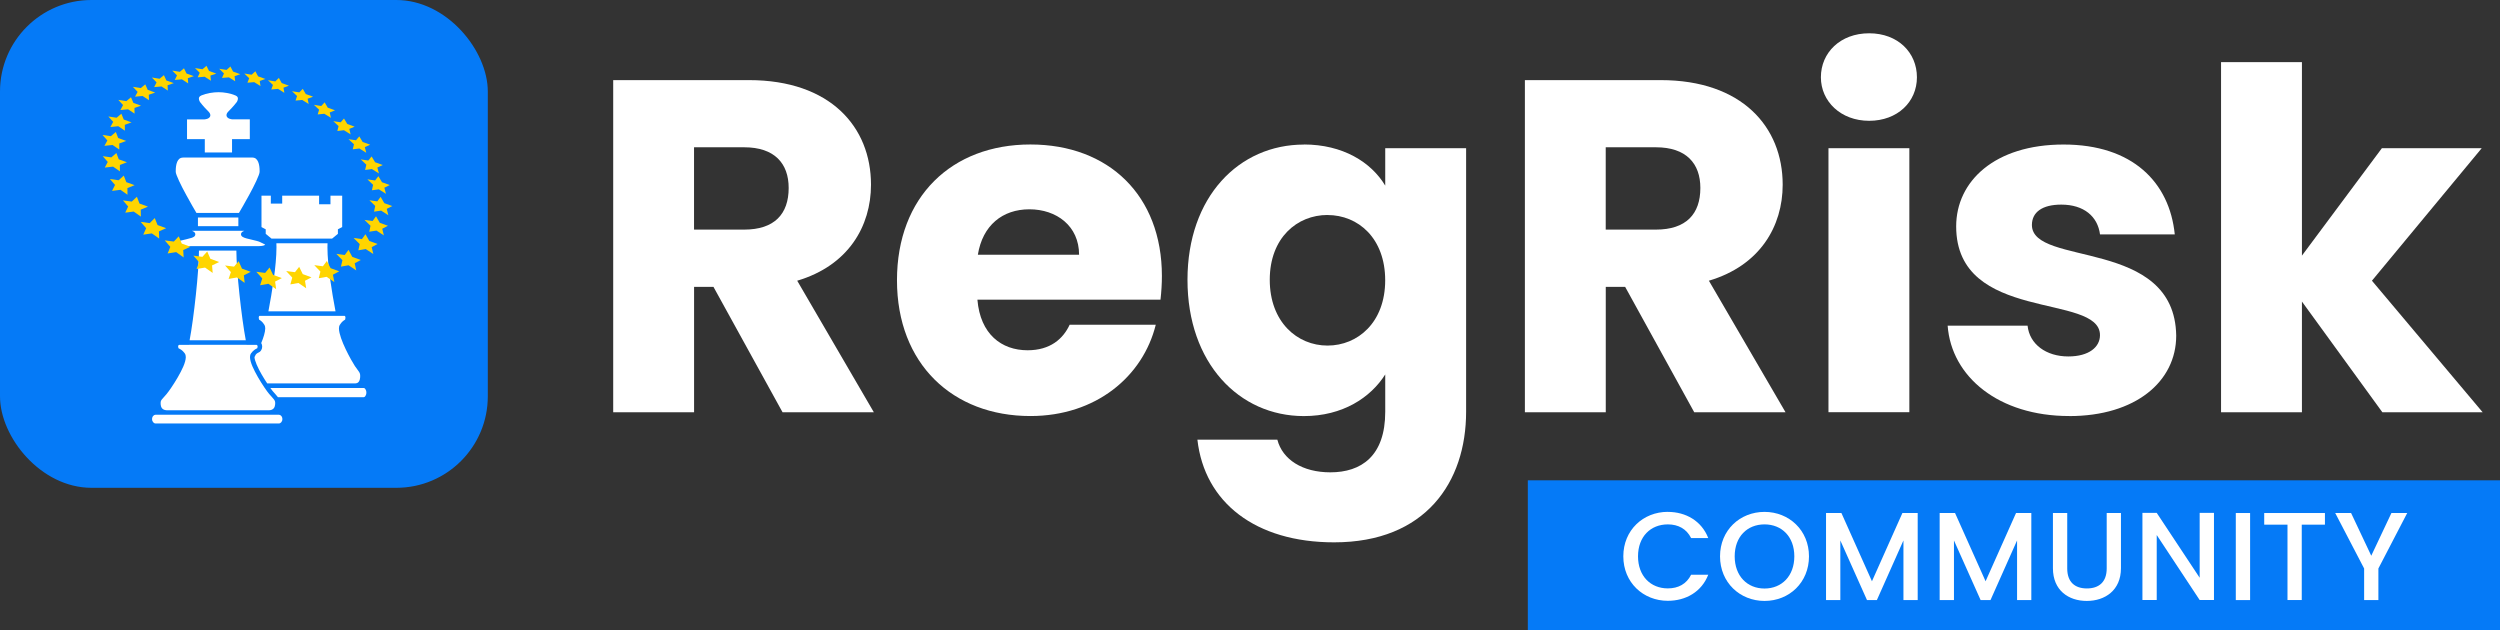 <svg viewBox="0 0 554.22 139.7" xmlns="http://www.w3.org/2000/svg"><rect x="0" y="0" width="554.22" height="139.7" fill="#333333" stroke="none"/><path d="m166.03 17.76c18.04 0 27.06 10.38 27.06 23.18 0 9.23-5.03 17.93-16.36 21.29l16.99 29.16h-20.24l-15.31-27.79h-4.3v27.79h-17.93v-73.63h30.1zm-1.05 14.89h-11.12v18.25h11.12c6.71 0 9.86-3.46 9.86-9.23 0-5.45-3.15-9.02-9.86-9.02z" fill="#fff"/><path d="m228.42 92.23c-17.2 0-29.57-11.54-29.57-30.1s12.17-30.1 29.57-30.1 29.16 11.33 29.16 29.16c0 1.68-.11 3.46-.31 5.24h-40.59c.63 7.66 5.35 11.22 11.12 11.22 5.03 0 7.87-2.52 9.33-5.66h19.09c-2.83 11.43-13.21 20.24-27.79 20.24zm-11.64-35.76h22.44c0-6.4-5.03-10.07-11.01-10.07s-10.38 3.57-11.43 10.07z" fill="#fff"/><path d="m289.05 32.03c8.6 0 14.89 3.88 18.04 9.12v-8.29h17.93v58.42c0 15.63-9.02 28.95-29.26 28.95-17.41 0-28.74-8.81-30.31-22.76h17.72c1.15 4.41 5.56 7.24 11.75 7.24 6.82 0 12.17-3.57 12.17-13.42v-8.28c-3.25 5.14-9.44 9.23-18.04 9.23-14.37 0-25.8-11.75-25.8-30.2s11.43-29.99 25.8-29.99zm5.24 15.63c-6.71 0-12.8 5.03-12.8 14.37s6.08 14.58 12.8 14.58 12.79-5.14 12.79-14.47-5.98-14.47-12.79-14.47z" fill="#fff"/><path d="m368.14 17.76c18.04 0 27.06 10.38 27.06 23.18 0 9.23-5.03 17.93-16.36 21.29l16.99 29.16h-20.24l-15.31-27.79h-4.3v27.79h-17.93v-73.63h30.1zm-1.05 14.89h-11.12v18.25h11.12c6.71 0 9.86-3.46 9.86-9.23 0-5.45-3.15-9.02-9.86-9.02z" fill="#fff"/><path d="m403.67 17.13c0-5.45 4.3-9.75 10.7-9.75s10.59 4.3 10.59 9.75-4.3 9.65-10.59 9.65-10.7-4.3-10.7-9.65zm1.68 15.73h17.93v58.52h-17.93z" fill="#fff"/><path d="m458.72 92.23c-15.63 0-26.11-8.7-26.95-20.03h17.72c.42 4.09 4.09 6.82 9.02 6.82 4.62 0 7.03-2.1 7.03-4.72 0-9.44-31.88-2.62-31.88-24.12 0-9.96 8.5-18.14 23.81-18.14s23.49 8.39 24.65 19.93h-16.57c-.52-3.99-3.57-6.61-8.6-6.61-4.2 0-6.5 1.68-6.5 4.51 0 9.33 31.67 2.73 31.99 24.54 0 10.17-9.02 17.83-23.7 17.83z" fill="#fff"/><path d="m492.38 13.78h17.93v42.89l17.72-23.81h22.13l-24.33 29.37 24.54 29.16h-22.23l-17.83-24.54v24.54h-17.93z" fill="#fff"/><path d="m338.7 106.48h215.52v33.22h-215.52z" fill="#057af7"/><path d="m369.73 113.48c4.03 0 7.5 2.03 8.97 5.8h-3.8c-1.03-2.05-2.86-3.03-5.16-3.03-3.83 0-6.61 2.72-6.61 7.08s2.78 7.11 6.61 7.11c2.3 0 4.14-.97 5.16-3.03h3.8c-1.47 3.78-4.94 5.78-8.97 5.78-5.44 0-9.86-4.05-9.86-9.86s4.41-9.86 9.86-9.86z" fill="#fff"/><path d="m391.17 133.22c-5.44 0-9.86-4.08-9.86-9.88s4.41-9.86 9.86-9.86 9.86 4.08 9.86 9.86-4.36 9.88-9.86 9.88zm0-2.75c3.83 0 6.61-2.78 6.61-7.14s-2.78-7.08-6.61-7.08-6.61 2.72-6.61 7.08 2.78 7.14 6.61 7.14z" fill="#fff"/><path d="m404.8 113.73h3.42l6.77 15.13 6.75-15.13h3.39v19.3h-3.16v-13.22l-5.89 13.22h-2.19l-5.91-13.22v13.22h-3.17v-19.3z" fill="#fff"/><path d="m429.99 113.73h3.42l6.77 15.13 6.75-15.13h3.39v19.3h-3.16v-13.22l-5.89 13.22h-2.19l-5.91-13.22v13.22h-3.17v-19.3z" fill="#fff"/><path d="m455.11 113.73h3.17v12.3c0 3 1.69 4.42 4.36 4.42s4.39-1.42 4.39-4.42v-12.3h3.16v12.24c0 4.91-3.55 7.25-7.58 7.25s-7.5-2.33-7.5-7.25z" fill="#fff"/><path d="m490.81 113.7v19.32h-3.17l-9.52-14.41v14.41h-3.17v-19.32h3.17l9.52 14.38v-14.38z" fill="#fff"/><path d="m495.65 113.73h3.17v19.3h-3.17z" fill="#fff"/><path d="m501.94 113.73h13.47v2.58h-5.14v16.71h-3.16v-16.71h-5.16v-2.58z" fill="#fff"/><path d="m517.68 113.73h3.53l4.47 9.47 4.47-9.47h3.5l-6.39 12.3v7h-3.16v-7l-6.41-12.3z" fill="#fff"/><rect fill="#057af7" height="108.14" rx="20.28" width="108.14"/><path d="m51.44 33.79v-2.95h3.94v-4.38h-3.87s-.28-.02-.58-.12c-.27-.09-.7-.29-.72-.8 0-.31.17-.58.47-.88 1.09-1.08 1.81-2.04 1.81-2.04s.26-.4.25-.76c-.01-.27-.07-.49-.57-.71-1.12-.47-2.52-.71-3.72-.71s-2.67.24-3.79.71c-.5.23-.55.44-.57.71 0 .18.06.38.13.53.06.15.12.24.12.23 0 0 .72.97 1.82 2.05.3.3.46.57.47.88-.02.51-.45.71-.72.8-.3.1-.56.11-.6.12h-3.85v4.38h3.94v2.95h6.05z" fill="#fff"/><path d="m40.62 34.93c-.74.02-1.06.36-1.34.95-.25.59-.32 1.38-.32 1.94v.28c-.02.55 1.18 3.06 2.37 5.2.94 1.73 1.87 3.32 2.22 3.91h9.42c.35-.59 1.28-2.19 2.22-3.91 1.19-2.14 2.38-4.65 2.36-5.2 0-.09 0-.19 0-.31 0-.55-.07-1.35-.33-1.93-.28-.59-.6-.92-1.34-.94h-15.28z" fill="#fff"/><path d="m43.88 50.14h8.96v-1.92h-8.96v1.27z" fill="#fff"/><path d="m59.62 90.95c.12 0 .47-.02.75-.18s.53-.39.61-1.02c.02-.15.03-.27.03-.38-.01-.39-.08-.54-.28-.82s-.57-.64-1.06-1.21c-.51-.61-1.54-2.09-2.47-3.7-.92-1.62-1.76-3.28-1.78-4.47 0-.29.06-.6.25-.86.51-.7 1.02-.94 1.25-1.05.18-.15.08.1.19-.4 0-.04 0-.07 0-.08 0-.17-.12-.29-.2-.33s-17.22 0-17.22 0-.06.04-.09.07c-.06.06-.1.14-.11.26v.06c.12.53.01.28.19.42.23.11.74.35 1.26 1.05.19.26.25.56.25.86-.02 1.2-.85 2.85-1.78 4.47-.93 1.61-1.96 3.09-2.47 3.7-.49.58-.85.94-1.06 1.21-.2.28-.27.43-.27.83 0 .1 0 .23.02.37.08.63.33.86.61 1.02s.71.18.71.18h22.64s0 0 0 0z" fill="#fff"/><path d="m34.48 93.88h27.35c.36 0 .77-.39.77-.97 0-.59-.41-.97-.77-.97h-27.35c-.36 0-.77.38-.77.97s.41.97.77.97z" fill="#fff"/><path d="m39.37 54.56v.5s0-.5 0-.5h18.09c.19.01.97-.05 1.22-.23.09-.05.09-.08.09-.07 0-.01 0-.02 0-.03-.02-.02-.06-.04-.11-.07-.18-.11-.54-.26-1.01-.5-.28-.15-1.09-.35-1.87-.53-.8-.19-1.52-.33-1.99-.61-.12-.09-.35-.22-.37-.58.02-.37.25-.51.39-.6.12-.07.24-.13.36-.18h-11.62c.11.05.23.11.36.18.14.09.37.24.39.6-.02.37-.24.5-.37.58-.14.09-.29.15-.46.21-.34.11-.75.22-1.2.32-.87.2-1.88.43-2.2.6-.59.29-1.01.5-1.11.57v.03s0 .03.09.09c.08.05.22.11.38.14.32.08.7.09.83.09h.06z" fill="#fff"/><path d="m42.03 75.44h12.46c-.95-5-2.09-15.41-2.09-19.84v-.04h-8.29v.04c0 4.44-1.14 14.91-2.08 19.85" fill="#fff"/><path d="m75.88 43.4s-.1-.02-.2-.02h-2.42v1.91h-2.52v-1.91h-8.18v1.75h-2.52v-1.75h-1.89c-.11 0-.17.01-.2.02s0 .04 0 .05l.02.07v6.82l.94.5v1.01l1.28 1.04h13.44l1.28-1.05v-1.01l.37-.19.58-.3v-6.82l.02-.07s0-.03 0-.04z" fill="#fff"/><path d="m59.49 69.02h14.89c-.8-4.24-1.79-10.09-1.79-14.2 0-.31 0-.6.02-.89h-11.34c.01.28.02.57.02.87 0 4.12-.99 9.97-1.79 14.23" fill="#fff"/><g fill="#ffd500"><path d="m57.22 16.93-.61-1.13-.82.76-1.63-.26 1.08 1.04-.39 1 1.5-.13 1.4.87-.17-1.13 1.24-.45z"/><path d="m53.64 59.55-.73-1.64-1.03 1.2-1.99-.26 1.3 1.47-.51 1.51 1.86-.32 1.7 1.2-.18-1.68 1.52-.77z"/><path d="m26.2 30.6-.52-1.34-1.1.93-1.86-.28 1.08 1.23-.65 1.19 1.8-.19 1.49 1.02v-1.35l1.53-.57z"/><path d="m27.43 26.5-.52-1.29-1.06.89-1.83-.28 1.07 1.19-.62 1.15 1.75-.18 1.46.99-.01-1.3 1.49-.54z"/><path d="m29.57 22.81-.53-1.25-1.03.86-1.78-.28 1.05 1.15-.59 1.1 1.7-.16 1.44.96-.02-1.26 1.45-.51z"/><path d="m32.74 19.91-.53-1.21-1 .82-1.75-.27 1.05 1.12-.57 1.06 1.67-.15 1.42.94-.04-1.22 1.41-.48z"/><path d="m36.88 17.84-.54-1.18-.96.8-1.71-.28 1.04 1.09-.53 1.04 1.63-.14 1.4.91-.06-1.18 1.37-.47z"/><path d="m41.35 16.3-.56-1.16-.92.78-1.68-.27 1.05 1.07-.5 1 1.59-.13 1.39.9-.08-1.16 1.33-.45z"/><path d="m46.34 15.73-.57-1.14-.88.76-1.66-.26 1.05 1.05-.46 1 1.55-.13 1.39.89-.11-1.15 1.3-.44z"/><path d="m51.67 15.87-.59-1.13-.85.76-1.64-.26 1.06 1.04-.43.99 1.53-.12 1.39.87-.14-1.13 1.27-.44z"/><path d="m46.64 57.37-.7-1.62-1.07 1.19-2-.27 1.27 1.46-.56 1.5 1.88-.31 1.69 1.19-.14-1.67 1.57-.75z"/><path d="m40.29 53.99-.66-1.6-1.1 1.16-2.01-.26 1.24 1.43-.6 1.47 1.9-.3 1.65 1.18-.09-1.64 1.59-.73z"/><path d="m34.93 49.89-.62-1.55-1.12 1.12-1.99-.27 1.2 1.4-.64 1.43 1.9-.28 1.63 1.15-.06-1.59 1.6-.71z"/><path d="m30.92 45.12-.57-1.5-1.14 1.07-1.96-.27 1.16 1.36-.65 1.37 1.88-.25 1.59 1.12-.03-1.54 1.6-.67z"/><path d="m28 40.38-.56-1.45-1.14 1.03-1.93-.28 1.13 1.32-.66 1.32 1.87-.24 1.55 1.09-.01-1.48 1.59-.64z"/><path d="m26.33 35.32-.53-1.4-1.12.97-1.9-.27 1.11 1.28-.66 1.25 1.83-.21 1.52 1.05v-1.42l1.56-.6z"/><path d="m60.54 60.94-.78-1.64-.98 1.2-1.97-.25 1.33 1.47-.47 1.52 1.83-.33 1.72 1.2-.23-1.69 1.49-.77z"/><path d="m67.12 60.77-.8-1.62-.93 1.19-1.95-.25 1.35 1.45-.42 1.51 1.79-.32 1.72 1.18-.27-1.67 1.44-.76z"/><path d="m73.29 59.45-.83-1.59-.88 1.17-1.91-.25 1.36 1.43-.37 1.47 1.74-.31 1.72 1.17-.32-1.64 1.4-.75z"/><path d="m78.1 56.95-.84-1.55-.83 1.13-1.87-.25 1.35 1.4-.33 1.43 1.69-.3 1.7 1.14-.34-1.59 1.35-.72z"/><path d="m81.87 53.42-.85-1.5-.79 1.09-1.84-.25 1.35 1.35-.3 1.38 1.64-.28 1.68 1.11-.36-1.54 1.3-.69z"/><path d="m84.2 49.4-.84-1.45-.76 1.04-1.79-.24 1.33 1.3-.28 1.32 1.6-.25 1.64 1.07-.36-1.48 1.26-.66z"/><path d="m85.2 45.04-.82-1.4-.74 1-1.75-.25 1.29 1.26-.26 1.27 1.57-.23 1.6 1.03-.35-1.42 1.22-.62z"/><path d="m84.69 40.4-.81-1.34-.73.95-1.71-.26 1.27 1.22-.26 1.21 1.53-.21 1.58 1-.35-1.36 1.2-.59z"/><path d="m83.16 35.97-.78-1.29-.73.91-1.68-.26 1.24 1.18-.27 1.17 1.51-.2 1.55.97-.34-1.31 1.19-.56z"/><path d="m80.4 31.48-.75-1.25-.73.87-1.66-.25 1.21 1.14-.27 1.11 1.48-.18 1.51.95-.31-1.26 1.19-.53z"/><path d="m76.99 27.49-.73-1.22-.73.84-1.64-.25 1.17 1.1-.28 1.08 1.47-.17 1.48.93-.29-1.23 1.18-.49z"/><path d="m72.66 23.87-.69-1.18-.75.81-1.63-.26 1.15 1.08-.31 1.05 1.47-.15 1.46.9-.26-1.19 1.18-.48z"/><path d="m67.79 20.85-.67-1.15-.76.78-1.62-.26 1.12 1.07-.34 1.01 1.48-.14 1.43.89-.23-1.16 1.2-.46z"/><path d="m62.46 18.42-.64-1.15-.79.78-1.62-.27 1.1 1.05-.37 1.01 1.49-.14 1.41.88-.2-1.14 1.21-.45z"/></g><path d="m80.99 86.24c-.13-.18-.26-.23-.35-.23h-20.71c.21.29.4.53.52.69.45.54.81.88 1.09 1.26.02.03.04.06.06.09h19.04c.1 0 .22-.05.35-.23s.23-.46.23-.79-.1-.61-.23-.78" fill="#fff"/><path d="m78.73 81.24c-.84-1.28-3.54-6.09-3.59-8.39 0-.29.04-.58.2-.84.43-.71.89-.98 1.08-1.09.13-.13.06.11.16-.44 0-.04 0-.07 0-.09 0-.21-.1-.32-.15-.36h-18.92s-.03.02-.05.04c-.05.06-.1.16-.1.32v.07c.1.56.03.33.16.45.19.11.65.38 1.08 1.09.16.26.2.55.2.84-.02.84-.39 2-.89 3.21.12.19.19.43.21.71 0 .06 0 .11-.01.17-.02.62-.42 1.09-.74 1.19-.21.11-.38.17-.65.46-.1.19-.2.39-.3.57-.01.73.74 2.43 1.64 3.96.39.67.8 1.32 1.18 1.89h19.51c.21-.06.93.05 1.08-1.25.01-.16.02-.29.02-.4 0-.79-.28-.91-1.14-2.15" fill="#fff"/></svg>